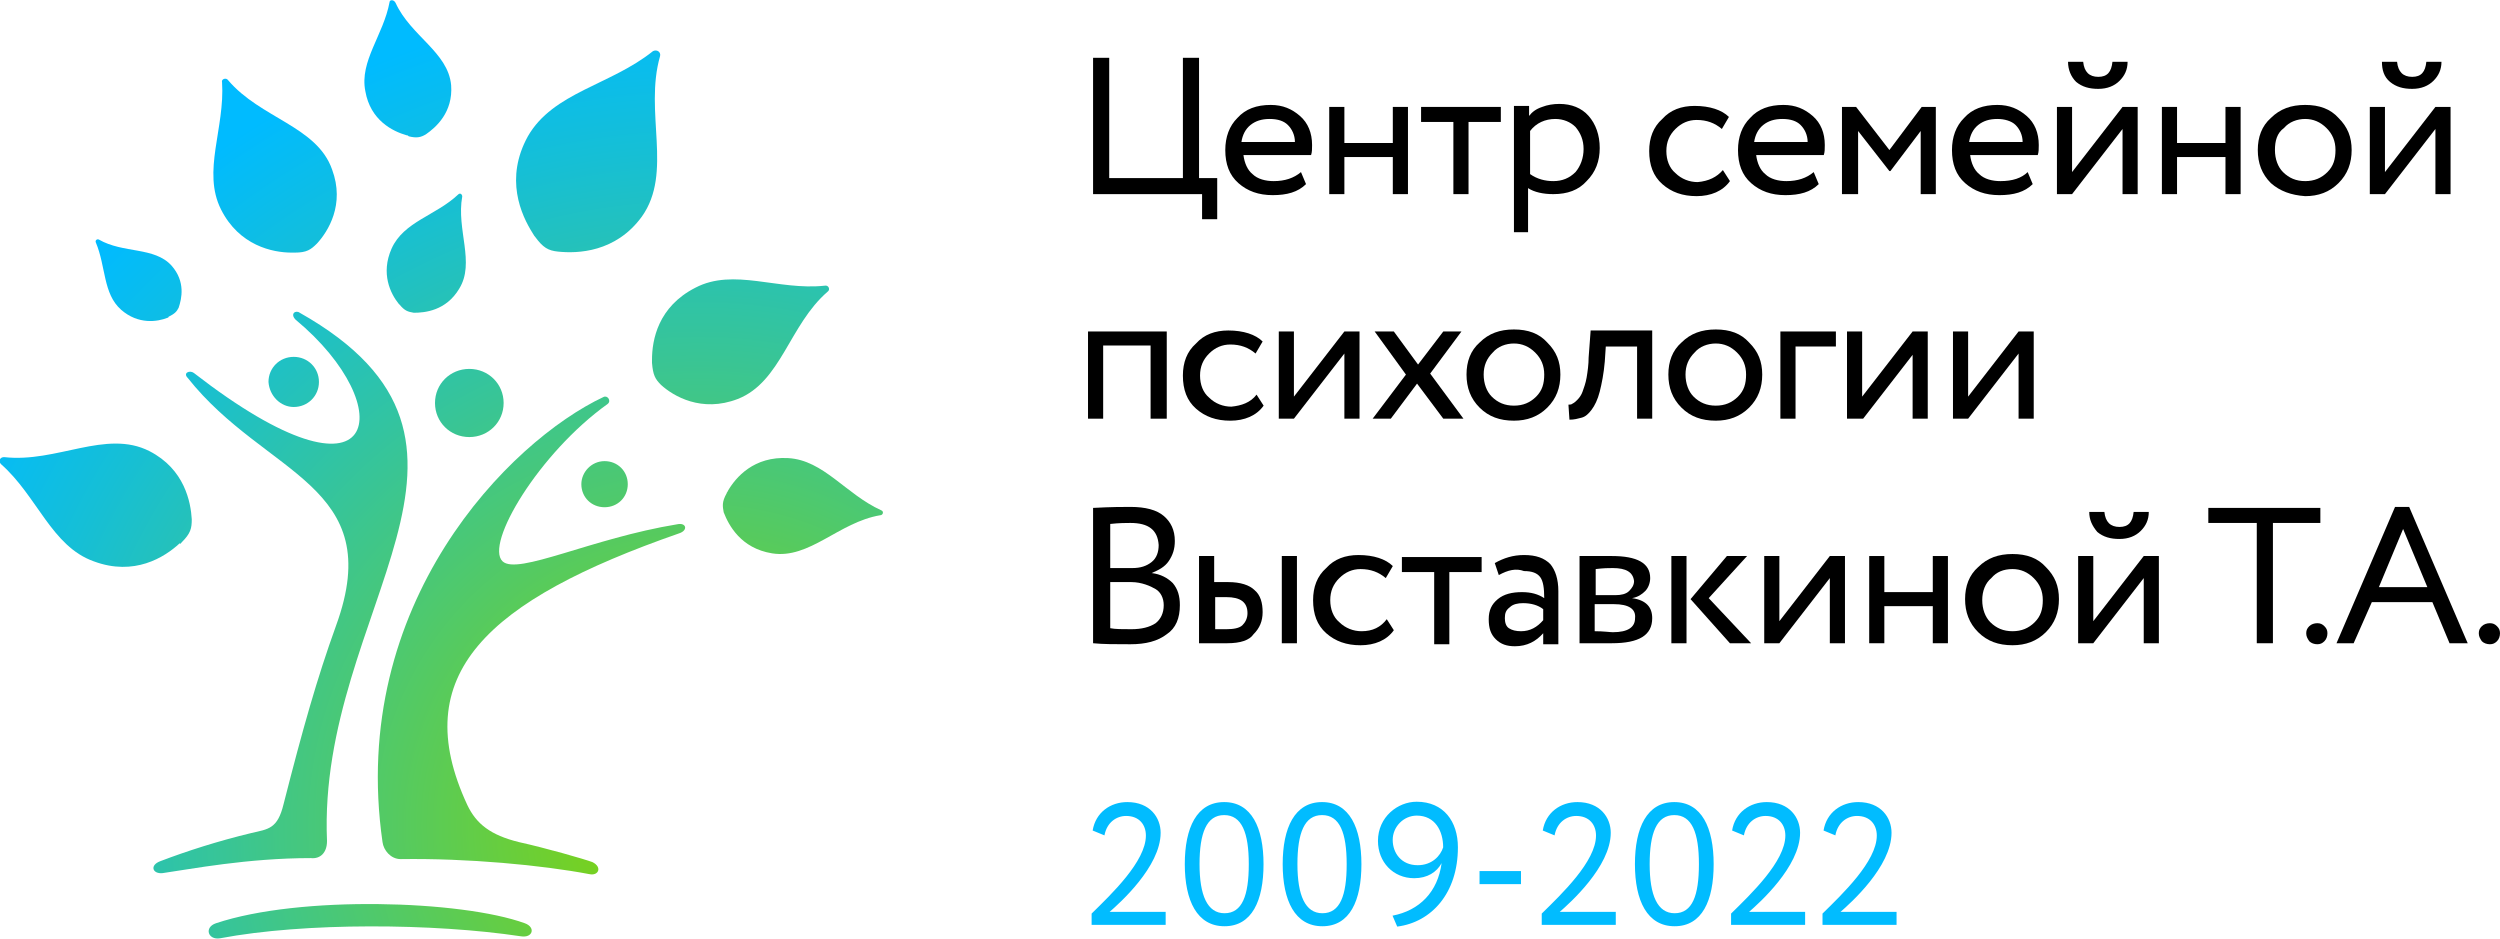 <?xml version="1.0" encoding="UTF-8"?> <svg xmlns="http://www.w3.org/2000/svg" width="173" height="65" viewBox="0 0 173 65" fill="none"> <g clip-path="url(#clip0_6168_11134)"> <path d="M83.184 13.434H75.641V4H76.758V12.324H81.857V4H82.974V12.324H84.231V15.169H83.184V13.434Z" fill="black"></path> <path d="M90.028 11.909L90.377 12.741C89.819 13.296 89.05 13.504 88.073 13.504C87.095 13.504 86.327 13.227 85.698 12.672C85.069 12.117 84.79 11.354 84.79 10.383C84.79 9.481 85.069 8.718 85.628 8.163C86.187 7.539 86.955 7.261 87.933 7.261C88.771 7.261 89.4 7.539 89.958 8.024C90.517 8.51 90.796 9.203 90.796 10.036C90.796 10.313 90.796 10.521 90.727 10.73H86.047C86.117 11.285 86.327 11.77 86.676 12.048C87.025 12.395 87.584 12.533 88.142 12.533C88.911 12.533 89.539 12.325 90.028 11.909ZM87.863 8.232C87.304 8.232 86.885 8.371 86.536 8.648C86.187 8.926 85.977 9.342 85.907 9.828H89.609C89.609 9.342 89.4 8.926 89.12 8.648C88.841 8.371 88.422 8.232 87.863 8.232Z" fill="black"></path> <path d="M97.501 13.434H96.383V10.867H93.031V13.434H91.983V7.399H93.031V9.896H96.383V7.399H97.431V13.434H97.501Z" fill="black"></path> <path d="M100.574 8.439H98.339V7.399H103.857V8.439H101.622V13.434H100.574V8.439Z" fill="black"></path> <path d="M105.812 16.07H104.765V7.33H105.812V8.023C106.022 7.746 106.301 7.538 106.72 7.399C107.069 7.26 107.489 7.191 107.908 7.191C108.746 7.191 109.444 7.469 109.933 8.023C110.422 8.578 110.701 9.342 110.701 10.243C110.701 11.145 110.422 11.908 109.793 12.533C109.235 13.157 108.466 13.434 107.489 13.434C106.79 13.434 106.161 13.296 105.742 13.018V16.07H105.812ZM107.628 8.232C106.93 8.232 106.301 8.509 105.882 9.064V12.047C106.371 12.394 106.93 12.533 107.489 12.533C108.117 12.533 108.606 12.324 109.025 11.908C109.374 11.492 109.584 10.937 109.584 10.313C109.584 9.688 109.374 9.203 109.025 8.787C108.676 8.44 108.187 8.232 107.628 8.232Z" fill="black"></path> <path d="M119.223 11.769L119.712 12.532C119.223 13.226 118.385 13.573 117.407 13.573C116.429 13.573 115.661 13.295 115.032 12.74C114.404 12.185 114.124 11.422 114.124 10.451C114.124 9.549 114.404 8.786 115.032 8.231C115.591 7.607 116.359 7.329 117.267 7.329C118.315 7.329 119.153 7.607 119.642 8.092L119.153 8.925C118.664 8.509 118.105 8.301 117.407 8.301C116.848 8.301 116.359 8.509 115.94 8.925C115.521 9.341 115.312 9.827 115.312 10.451C115.312 11.075 115.521 11.63 115.94 11.977C116.359 12.393 116.918 12.601 117.477 12.601C118.245 12.532 118.804 12.255 119.223 11.769Z" fill="black"></path> <path d="M125.508 11.909L125.857 12.741C125.298 13.296 124.53 13.504 123.552 13.504C122.575 13.504 121.806 13.227 121.178 12.672C120.549 12.117 120.27 11.354 120.27 10.383C120.27 9.481 120.549 8.718 121.108 8.163C121.667 7.539 122.435 7.261 123.413 7.261C124.251 7.261 124.879 7.539 125.438 8.024C125.997 8.51 126.276 9.203 126.276 10.036C126.276 10.313 126.276 10.521 126.206 10.73H121.527C121.597 11.285 121.806 11.77 122.156 12.048C122.505 12.395 123.063 12.533 123.622 12.533C124.39 12.533 125.019 12.325 125.508 11.909ZM123.343 8.232C122.784 8.232 122.365 8.371 122.016 8.648C121.667 8.926 121.457 9.342 121.387 9.828H125.089C125.089 9.342 124.879 8.926 124.6 8.648C124.321 8.371 123.902 8.232 123.343 8.232Z" fill="black"></path> <path d="M128.512 13.434H127.464V7.399H128.442L130.746 10.382L132.981 7.399H133.959V13.434H132.912V9.064L130.816 11.838H130.746L128.581 9.064V13.434H128.512Z" fill="black"></path> <path d="M140.315 11.909L140.664 12.741C140.105 13.296 139.337 13.504 138.359 13.504C137.381 13.504 136.613 13.227 135.985 12.672C135.356 12.117 135.077 11.354 135.077 10.383C135.077 9.481 135.356 8.718 135.915 8.163C136.474 7.539 137.242 7.261 138.22 7.261C139.058 7.261 139.686 7.539 140.245 8.024C140.804 8.51 141.083 9.203 141.083 10.036C141.083 10.313 141.083 10.521 141.013 10.73H136.334C136.404 11.285 136.613 11.77 136.962 12.048C137.312 12.395 137.87 12.533 138.429 12.533C139.267 12.533 139.896 12.325 140.315 11.909ZM138.22 8.232C137.661 8.232 137.242 8.371 136.893 8.648C136.543 8.926 136.334 9.342 136.264 9.828H139.966C139.966 9.342 139.756 8.926 139.477 8.648C139.197 8.371 138.708 8.232 138.22 8.232Z" fill="black"></path> <path d="M146.88 8.925L143.387 13.434H142.34V7.399H143.387V11.908L146.88 7.399H147.927V13.434H146.88V8.925ZM143.108 4.277H144.156C144.226 4.971 144.575 5.318 145.203 5.318C145.832 5.318 146.111 4.971 146.181 4.277H147.229C147.229 4.832 147.019 5.248 146.67 5.595C146.321 5.942 145.832 6.15 145.203 6.15C144.575 6.15 144.086 6.011 143.667 5.665C143.318 5.318 143.108 4.832 143.108 4.277Z" fill="black"></path> <path d="M155.051 13.434H154.003V10.867H150.651V13.434H149.603V7.399H150.651V9.896H154.003V7.399H155.051V13.434Z" fill="black"></path> <path d="M157.146 12.672C156.518 12.048 156.239 11.285 156.239 10.383C156.239 9.481 156.518 8.718 157.146 8.163C157.775 7.539 158.543 7.261 159.521 7.261C160.499 7.261 161.267 7.539 161.826 8.163C162.454 8.787 162.734 9.481 162.734 10.383C162.734 11.285 162.454 12.048 161.826 12.672C161.197 13.296 160.429 13.574 159.521 13.574C158.543 13.504 157.775 13.227 157.146 12.672ZM157.426 10.383C157.426 11.007 157.635 11.562 157.985 11.909C158.404 12.325 158.893 12.533 159.521 12.533C160.15 12.533 160.639 12.325 161.058 11.909C161.477 11.493 161.616 11.007 161.616 10.383C161.616 9.758 161.407 9.273 160.988 8.857C160.569 8.44 160.08 8.232 159.521 8.232C158.962 8.232 158.404 8.44 158.054 8.857C157.566 9.203 157.426 9.758 157.426 10.383Z" fill="black"></path> <path d="M168.531 8.925L165.039 13.434H163.991V7.399H165.039V11.908L168.531 7.399H169.579V13.434H168.531V8.925ZM164.83 4.277H165.877C165.947 4.971 166.296 5.318 166.925 5.318C167.553 5.318 167.833 4.971 167.903 4.277H168.95C168.95 4.832 168.741 5.248 168.392 5.595C168.042 5.942 167.553 6.15 166.925 6.15C166.296 6.15 165.807 6.011 165.388 5.665C164.969 5.318 164.83 4.832 164.83 4.277Z" fill="black"></path> <path d="M80.669 28.973H79.621V23.909H76.339V28.973H75.291V22.938H80.739V28.973H80.669Z" fill="black"></path> <path d="M86.954 27.308L87.443 28.071C86.954 28.765 86.116 29.112 85.139 29.112C84.161 29.112 83.392 28.834 82.764 28.279C82.135 27.724 81.856 26.961 81.856 25.99C81.856 25.088 82.135 24.325 82.764 23.77C83.323 23.146 84.091 22.869 84.999 22.869C86.046 22.869 86.885 23.146 87.374 23.631L86.885 24.464C86.396 24.048 85.837 23.84 85.139 23.84C84.58 23.84 84.091 24.048 83.672 24.464C83.253 24.88 83.043 25.366 83.043 25.99C83.043 26.614 83.253 27.169 83.672 27.516C84.091 27.933 84.65 28.141 85.208 28.141C85.907 28.071 86.535 27.863 86.954 27.308Z" fill="black"></path> <path d="M93.031 24.464L89.539 28.973H88.492V22.938H89.539V27.447L93.031 22.938H94.079V28.973H93.031V24.464Z" fill="black"></path> <path d="M99.876 22.938H101.133L98.968 25.851L101.272 28.973H99.876L98.06 26.545L96.244 28.973H94.987L97.291 25.921L95.126 22.938H96.453L98.129 25.227L99.876 22.938Z" fill="black"></path> <path d="M102.391 28.21C101.762 27.585 101.483 26.822 101.483 25.92C101.483 25.018 101.762 24.256 102.391 23.701C103.019 23.076 103.787 22.799 104.765 22.799C105.743 22.799 106.511 23.076 107.07 23.701C107.699 24.325 107.978 25.018 107.978 25.92C107.978 26.822 107.699 27.585 107.07 28.21C106.441 28.834 105.673 29.111 104.765 29.111C103.787 29.111 103.019 28.834 102.391 28.21ZM102.67 25.92C102.67 26.545 102.88 27.1 103.229 27.447C103.648 27.863 104.137 28.071 104.765 28.071C105.394 28.071 105.883 27.863 106.302 27.447C106.721 27.03 106.861 26.545 106.861 25.92C106.861 25.296 106.651 24.81 106.232 24.394C105.813 23.978 105.324 23.77 104.765 23.77C104.207 23.77 103.648 23.978 103.299 24.394C102.88 24.81 102.67 25.296 102.67 25.92Z" fill="black"></path> <path d="M114.333 28.973H113.286V23.978H111.121L111.051 25.019C110.981 25.851 110.841 26.545 110.702 27.1C110.562 27.655 110.352 28.071 110.143 28.349C109.933 28.626 109.724 28.834 109.444 28.904C109.165 28.973 108.955 29.042 108.606 29.042L108.536 28.002C108.606 28.002 108.746 28.002 108.816 27.933C108.955 27.863 109.025 27.794 109.165 27.655C109.305 27.516 109.444 27.308 109.514 27.1C109.584 26.892 109.724 26.545 109.794 26.129C109.863 25.713 109.933 25.227 109.933 24.741L110.073 22.869H114.333V28.973Z" fill="black"></path> <path d="M116.359 28.21C115.73 27.585 115.451 26.822 115.451 25.92C115.451 25.018 115.73 24.256 116.359 23.701C116.987 23.076 117.756 22.799 118.734 22.799C119.711 22.799 120.48 23.076 121.038 23.701C121.667 24.325 121.946 25.018 121.946 25.92C121.946 26.822 121.667 27.585 121.038 28.21C120.41 28.834 119.641 29.111 118.734 29.111C117.756 29.111 116.987 28.834 116.359 28.21ZM116.638 25.92C116.638 26.545 116.848 27.1 117.197 27.447C117.616 27.863 118.105 28.071 118.734 28.071C119.362 28.071 119.851 27.863 120.27 27.447C120.689 27.03 120.829 26.545 120.829 25.92C120.829 25.296 120.619 24.81 120.2 24.394C119.781 23.978 119.292 23.77 118.734 23.77C118.175 23.77 117.616 23.978 117.267 24.394C116.848 24.81 116.638 25.296 116.638 25.92Z" fill="black"></path> <path d="M124.251 28.973H123.203V22.938H127.044V23.978H124.251V28.973Z" fill="black"></path> <path d="M132.422 24.464L128.93 28.973H127.813V22.938H128.86V27.447L132.353 22.938H133.4V28.973H132.353V24.464H132.422Z" fill="black"></path> <path d="M139.686 24.464L136.194 28.973H135.146V22.938H136.194V27.447L139.686 22.938H140.734V28.973H139.686V24.464Z" fill="black"></path> <path d="M75.641 44.512V35.147C76.898 35.078 77.736 35.078 78.225 35.078C79.272 35.078 80.041 35.286 80.53 35.702C81.019 36.118 81.298 36.673 81.298 37.437C81.298 37.992 81.158 38.408 80.879 38.824C80.599 39.24 80.18 39.448 79.692 39.656C80.32 39.726 80.809 40.003 81.158 40.35C81.507 40.766 81.647 41.252 81.647 41.876C81.647 42.778 81.368 43.472 80.739 43.888C80.111 44.374 79.272 44.582 78.225 44.582C77.177 44.582 76.339 44.582 75.641 44.512ZM78.225 36.188C77.945 36.188 77.457 36.188 76.828 36.257V39.31H78.365C78.923 39.31 79.342 39.171 79.692 38.893C80.041 38.616 80.18 38.2 80.18 37.714C80.111 36.673 79.482 36.188 78.225 36.188ZM78.295 40.281H76.828V43.472C77.177 43.541 77.666 43.541 78.295 43.541C78.993 43.541 79.552 43.402 79.971 43.125C80.32 42.847 80.53 42.431 80.53 41.876C80.53 41.391 80.32 40.974 79.971 40.766C79.622 40.558 78.993 40.281 78.295 40.281Z" fill="black"></path> <path d="M84.929 44.512H82.973V38.477H84.021V40.281H84.999C85.837 40.281 86.466 40.489 86.815 40.836C87.234 41.183 87.374 41.737 87.374 42.362C87.374 42.986 87.164 43.472 86.745 43.888C86.466 44.304 85.837 44.512 84.929 44.512ZM84.859 41.321H84.091V43.541H84.859C85.348 43.541 85.767 43.472 85.977 43.264C86.186 43.056 86.326 42.778 86.326 42.431C86.326 41.668 85.837 41.321 84.859 41.321ZM89.748 44.512H88.701V38.477H89.748V44.512Z" fill="black"></path> <path d="M95.965 42.848L96.453 43.611C95.965 44.305 95.126 44.652 94.149 44.652C93.171 44.652 92.403 44.374 91.774 43.819C91.145 43.264 90.866 42.501 90.866 41.53C90.866 40.628 91.145 39.865 91.774 39.31C92.333 38.686 93.101 38.408 94.009 38.408C95.056 38.408 95.895 38.686 96.383 39.171L95.895 40.004C95.406 39.588 94.847 39.38 94.149 39.38C93.59 39.38 93.101 39.588 92.682 40.004C92.263 40.42 92.053 40.906 92.053 41.53C92.053 42.154 92.263 42.709 92.682 43.056C93.101 43.472 93.66 43.681 94.218 43.681C94.987 43.681 95.545 43.403 95.965 42.848Z" fill="black"></path> <path d="M99.246 39.587H97.011V38.547H102.529V39.587H100.294V44.582H99.246V39.587Z" fill="black"></path> <path d="M103.717 39.796L103.438 38.963C104.066 38.616 104.695 38.408 105.463 38.408C106.301 38.408 106.86 38.616 107.279 39.033C107.628 39.449 107.838 40.073 107.838 40.906V44.582H106.79V43.819C106.301 44.374 105.673 44.721 104.834 44.721C104.276 44.721 103.857 44.582 103.507 44.235C103.158 43.889 103.019 43.472 103.019 42.848C103.019 42.224 103.228 41.807 103.647 41.461C104.066 41.114 104.625 40.975 105.323 40.975C105.952 40.975 106.441 41.114 106.86 41.391C106.86 40.697 106.79 40.212 106.581 39.934C106.371 39.657 106.022 39.518 105.463 39.518C104.904 39.31 104.346 39.449 103.717 39.796ZM105.254 43.681C105.882 43.681 106.371 43.403 106.79 42.917V42.154C106.441 41.877 105.952 41.738 105.393 41.738C105.044 41.738 104.695 41.807 104.485 42.016C104.206 42.224 104.136 42.432 104.136 42.779C104.136 43.056 104.206 43.334 104.415 43.472C104.625 43.611 104.904 43.681 105.254 43.681Z" fill="black"></path> <path d="M109.304 44.512V38.477C109.374 38.477 109.444 38.477 109.514 38.477C109.584 38.477 109.724 38.477 109.863 38.477C110.003 38.477 110.143 38.477 110.282 38.477C110.981 38.477 111.33 38.477 111.539 38.477C113.285 38.477 114.193 38.963 114.193 40.003C114.193 40.35 114.054 40.697 113.844 40.905C113.635 41.113 113.355 41.321 112.936 41.391C113.914 41.529 114.333 42.015 114.333 42.778C114.333 43.957 113.425 44.512 111.539 44.512C111.47 44.512 111.051 44.512 110.352 44.512C110.212 44.512 110.073 44.512 109.933 44.512C109.793 44.512 109.654 44.512 109.584 44.512C109.444 44.512 109.374 44.512 109.304 44.512ZM111.609 39.31C111.33 39.31 110.981 39.31 110.422 39.379V41.183H111.819C112.168 41.183 112.517 41.113 112.727 40.905C112.936 40.697 113.076 40.489 113.076 40.211C113.006 39.587 112.517 39.31 111.609 39.31ZM111.679 41.807H110.352V43.68C110.981 43.68 111.4 43.749 111.609 43.749C112.657 43.749 113.146 43.402 113.146 42.778C113.216 42.154 112.727 41.807 111.679 41.807Z" fill="black"></path> <path d="M116.707 44.512H115.659V38.477H116.707V44.512ZM119.501 38.477H120.897L118.243 41.391L121.177 44.512H119.71L116.986 41.46L119.501 38.477Z" fill="black"></path> <path d="M126.624 40.003L123.132 44.512H122.085V38.477H123.132V42.986L126.624 38.477H127.672V44.512H126.624V40.003Z" fill="black"></path> <path d="M134.796 44.512H133.749V41.946H130.396V44.512H129.349V38.477H130.396V40.974H133.749V38.477H134.796V44.512Z" fill="black"></path> <path d="M136.892 43.749C136.264 43.125 135.984 42.362 135.984 41.46C135.984 40.558 136.264 39.795 136.892 39.24C137.521 38.616 138.289 38.338 139.267 38.338C140.245 38.338 141.013 38.616 141.572 39.24C142.2 39.864 142.479 40.558 142.479 41.46C142.479 42.362 142.2 43.125 141.572 43.749C140.943 44.373 140.175 44.651 139.267 44.651C138.289 44.651 137.521 44.373 136.892 43.749ZM137.171 41.529C137.171 42.154 137.381 42.709 137.73 43.056C138.149 43.472 138.638 43.68 139.267 43.68C139.895 43.68 140.384 43.472 140.803 43.056C141.222 42.639 141.362 42.154 141.362 41.529C141.362 40.905 141.152 40.419 140.733 40.003C140.314 39.587 139.825 39.379 139.267 39.379C138.638 39.379 138.149 39.587 137.8 40.003C137.381 40.35 137.171 40.905 137.171 41.529Z" fill="black"></path> <path d="M148.347 40.003L144.855 44.512H143.807V38.477H144.855V42.986L148.347 38.477H149.394V44.512H148.347V40.003ZM144.575 35.424H145.623C145.693 36.118 146.042 36.465 146.67 36.465C147.299 36.465 147.578 36.118 147.648 35.424H148.696C148.696 35.979 148.486 36.396 148.137 36.742C147.788 37.089 147.299 37.297 146.67 37.297C146.042 37.297 145.553 37.159 145.134 36.812C144.785 36.396 144.575 35.979 144.575 35.424Z" fill="black"></path> <path d="M156.099 36.188H152.816V35.147H160.569V36.188H157.286V44.512H156.169V36.188H156.099Z" fill="black"></path> <path d="M159.591 43.819C159.591 43.61 159.661 43.472 159.801 43.333C159.94 43.194 160.15 43.125 160.359 43.125C160.569 43.125 160.709 43.194 160.848 43.333C160.988 43.472 161.058 43.61 161.058 43.819C161.058 44.027 160.988 44.235 160.848 44.373C160.709 44.512 160.569 44.582 160.359 44.582C160.15 44.582 159.94 44.512 159.801 44.373C159.661 44.165 159.591 44.027 159.591 43.819Z" fill="black"></path> <path d="M162.873 44.512H161.686L165.737 35.078H166.714L170.765 44.512H169.508L168.321 41.668H164.13L162.873 44.512ZM167.972 40.628L166.295 36.604L164.619 40.628H167.972Z" fill="black"></path> <path d="M171.533 43.819C171.533 43.61 171.603 43.472 171.743 43.333C171.883 43.194 172.092 43.125 172.302 43.125C172.511 43.125 172.651 43.194 172.791 43.333C172.93 43.472 173 43.61 173 43.819C173 44.027 172.93 44.235 172.791 44.373C172.651 44.512 172.511 44.582 172.302 44.582C172.092 44.582 171.883 44.512 171.743 44.373C171.603 44.165 171.533 44.027 171.533 43.819Z" fill="black"></path> <path d="M28.146 9.364C28.216 9.364 28.216 9.364 28.286 9.434C28.845 9.572 29.124 9.503 29.473 9.295C30.172 8.809 31.359 7.769 31.219 5.896C31.01 3.607 28.425 2.497 27.378 0.207C27.238 -0.07 26.959 -0.001 26.959 0.138C26.54 2.427 24.863 4.231 25.282 6.312C25.632 8.324 27.168 9.087 28.146 9.364Z" fill="url(#paint0_radial_6168_11134)"></path> <path d="M27.098 17.203C26.33 18.937 27.029 20.325 27.587 21.018L27.657 21.088C28.006 21.504 28.216 21.573 28.635 21.643C29.403 21.643 30.87 21.504 31.778 19.978C32.895 18.174 31.568 15.885 31.987 13.596C31.987 13.457 31.848 13.318 31.708 13.457C30.172 14.914 27.936 15.33 27.098 17.203Z" fill="url(#paint1_radial_6168_11134)"></path> <path d="M30.102 27.887C30.102 29.205 31.149 30.245 32.477 30.245C33.803 30.245 34.851 29.205 34.851 27.887C34.851 26.569 33.803 25.528 32.477 25.528C31.149 25.528 30.102 26.569 30.102 27.887Z" fill="url(#paint2_radial_6168_11134)"></path> <path d="M37.017 16.371C37.576 17.134 37.925 17.342 38.623 17.412C39.95 17.55 42.604 17.481 44.42 14.984C46.585 11.931 44.56 7.769 45.677 3.884C45.747 3.607 45.468 3.399 45.188 3.537C42.255 5.896 38.274 6.382 36.528 9.434C34.922 12.348 36.039 14.845 36.877 16.163C36.947 16.302 37.017 16.371 37.017 16.371Z" fill="url(#paint3_radial_6168_11134)"></path> <path d="M20.325 28.164C21.302 28.164 22.071 27.401 22.071 26.43C22.071 25.459 21.302 24.695 20.325 24.695C19.347 24.695 18.579 25.459 18.579 26.43C18.648 27.401 19.417 28.164 20.325 28.164Z" fill="url(#paint4_radial_6168_11134)"></path> <path d="M40.229 33.506C40.229 34.408 40.928 35.101 41.836 35.101C42.744 35.101 43.442 34.408 43.442 33.506C43.442 32.604 42.744 31.91 41.836 31.91C40.928 31.91 40.229 32.673 40.229 33.506Z" fill="url(#paint5_radial_6168_11134)"></path> <path d="M15.296 14.498C16.553 16.995 18.858 17.481 20.185 17.481C20.255 17.481 20.324 17.481 20.394 17.481C21.232 17.481 21.512 17.273 21.931 16.856C22.699 16.024 23.886 14.151 22.978 11.723C21.931 8.74 18.02 8.185 15.785 5.549C15.645 5.341 15.296 5.48 15.366 5.688C15.575 8.879 13.969 11.862 15.296 14.498Z" fill="url(#paint6_radial_6168_11134)"></path> <path d="M8.381 21.435C9.569 22.476 10.896 22.268 11.594 21.99C11.594 21.99 11.664 21.99 11.664 21.921C12.083 21.713 12.223 21.574 12.362 21.297C12.572 20.672 12.851 19.493 11.873 18.383C10.686 17.065 8.521 17.55 6.845 16.579C6.705 16.51 6.565 16.649 6.635 16.787C7.334 18.452 7.124 20.325 8.381 21.435Z" fill="url(#paint7_radial_6168_11134)"></path> <path d="M57.27 20.186C57.48 20.047 57.34 19.701 57.061 19.77C53.848 20.117 50.775 18.521 48.121 19.909C45.537 21.227 45.118 23.516 45.118 24.903C45.118 24.973 45.118 25.042 45.118 25.111C45.188 25.944 45.327 26.221 45.746 26.638C46.585 27.401 48.54 28.58 51.054 27.609C54.058 26.43 54.617 22.475 57.27 20.186Z" fill="url(#paint8_radial_6168_11134)"></path> <path d="M60.973 35.309C58.529 34.199 56.992 31.84 54.547 31.701C52.173 31.563 50.916 33.02 50.357 33.991C50.357 34.06 50.287 34.06 50.287 34.13C49.938 34.754 50.008 35.031 50.078 35.447C50.427 36.349 51.265 37.945 53.43 38.292C56.014 38.708 58.04 36.141 60.903 35.656C61.113 35.656 61.182 35.378 60.973 35.309Z" fill="url(#paint9_radial_6168_11134)"></path> <path d="M46.864 36.28C40.928 37.252 35.829 39.818 34.781 38.847C33.524 37.668 37.296 31.355 42.045 27.956C42.324 27.748 42.045 27.332 41.766 27.47C35.27 30.523 24.096 41.761 26.47 58.271C26.54 58.826 27.029 59.45 27.727 59.45C32.337 59.381 37.505 59.866 40.788 60.491C41.416 60.629 41.696 60.005 40.997 59.658C40.439 59.45 37.785 58.687 35.899 58.271C33.943 57.785 32.965 57.022 32.337 55.704C28.146 46.686 33.664 41.553 47.004 36.905C47.633 36.697 47.493 36.142 46.864 36.28Z" fill="url(#paint10_radial_6168_11134)"></path> <path d="M22.629 58.201C21.931 42.107 36.737 30.661 20.743 21.643C20.464 21.435 20.045 21.712 20.464 22.129C27.728 28.164 26.47 35.933 13.41 25.805C13.13 25.597 12.642 25.805 12.991 26.152C18.369 32.95 26.82 33.505 23.258 43.286C21.931 46.963 20.953 50.432 19.626 55.634C19.207 57.369 18.578 57.369 17.391 57.646C15.086 58.201 12.921 58.895 11.105 59.589C10.337 59.866 10.546 60.49 11.245 60.421C13.2 60.144 17.111 59.38 21.512 59.38C22.14 59.45 22.629 59.034 22.629 58.201Z" fill="url(#paint11_radial_6168_11134)"></path> <path d="M12.572 37.529C13.2 36.904 13.27 36.557 13.27 35.933C13.2 34.754 12.781 32.465 10.336 31.216C7.333 29.69 3.911 32.048 0.279 31.632C-0 31.632 -0.14 31.91 0.07 32.118C2.584 34.338 3.562 37.806 6.495 38.847C9.289 39.887 11.384 38.569 12.432 37.598C12.502 37.667 12.502 37.598 12.572 37.529Z" fill="url(#paint12_radial_6168_11134)"></path> <path d="M36.318 63.889C31.918 62.294 20.743 61.947 14.946 63.889C14.108 64.167 14.387 65.069 15.226 64.93C21.092 63.82 30.032 63.889 36.039 64.791C36.877 64.93 37.086 64.167 36.318 63.889Z" fill="url(#paint13_radial_6168_11134)"></path> <path d="M75.54 64H80.664V63.1H76.788C77.46 62.512 80.316 59.98 80.316 57.628C80.316 56.584 79.584 55.504 78.012 55.504C76.836 55.504 75.816 56.224 75.612 57.472L76.428 57.808C76.596 56.908 77.256 56.464 77.928 56.464C78.84 56.464 79.296 57.076 79.296 57.82C79.296 59.608 76.908 61.876 75.54 63.22V64ZM81.988 59.8C81.988 62.332 82.84 64.096 84.736 64.096C86.632 64.096 87.436 62.332 87.436 59.8C87.436 57.28 86.608 55.504 84.712 55.504C82.816 55.504 81.988 57.28 81.988 59.8ZM83.008 59.8C83.008 57.652 83.488 56.404 84.712 56.404C85.936 56.404 86.416 57.628 86.416 59.8C86.416 61.972 85.96 63.196 84.736 63.196C83.548 63.196 83.008 61.96 83.008 59.8ZM88.762 59.8C88.762 62.332 89.614 64.096 91.51 64.096C93.406 64.096 94.21 62.332 94.21 59.8C94.21 57.28 93.382 55.504 91.486 55.504C89.59 55.504 88.762 57.28 88.762 59.8ZM89.782 59.8C89.782 57.652 90.262 56.404 91.486 56.404C92.71 56.404 93.19 57.628 93.19 59.8C93.19 61.972 92.734 63.196 91.51 63.196C90.322 63.196 89.782 61.96 89.782 59.8ZM100.887 58.636C100.887 56.848 99.903 55.48 98.031 55.48C96.723 55.48 95.355 56.536 95.355 58.192C95.355 59.644 96.399 60.772 97.863 60.772C98.775 60.772 99.423 60.352 99.759 59.728C99.495 61.72 98.235 63.004 96.363 63.364L96.687 64.12C99.051 63.82 100.887 61.816 100.887 58.636ZM99.867 58.636C99.675 59.236 99.087 59.872 98.103 59.872C96.975 59.872 96.375 59.032 96.375 58.12C96.375 57.22 97.119 56.44 98.043 56.44C99.303 56.44 99.867 57.496 99.867 58.636ZM102.384 61.18H105.252V60.28H102.384V61.18ZM106.688 64H111.812V63.1H107.936C108.608 62.512 111.464 59.98 111.464 57.628C111.464 56.584 110.732 55.504 109.16 55.504C107.984 55.504 106.964 56.224 106.76 57.472L107.576 57.808C107.744 56.908 108.404 56.464 109.076 56.464C109.988 56.464 110.444 57.076 110.444 57.82C110.444 59.608 108.056 61.876 106.688 63.22V64ZM113.137 59.8C113.137 62.332 113.989 64.096 115.885 64.096C117.781 64.096 118.585 62.332 118.585 59.8C118.585 57.28 117.757 55.504 115.861 55.504C113.965 55.504 113.137 57.28 113.137 59.8ZM114.157 59.8C114.157 57.652 114.637 56.404 115.861 56.404C117.085 56.404 117.565 57.628 117.565 59.8C117.565 61.972 117.109 63.196 115.885 63.196C114.697 63.196 114.157 61.96 114.157 59.8ZM119.79 64H124.914V63.1H121.038C121.71 62.512 124.566 59.98 124.566 57.628C124.566 56.584 123.834 55.504 122.262 55.504C121.086 55.504 120.066 56.224 119.862 57.472L120.678 57.808C120.846 56.908 121.506 56.464 122.178 56.464C123.09 56.464 123.546 57.076 123.546 57.82C123.546 59.608 121.158 61.876 119.79 63.22V64ZM126.118 64H131.242V63.1H127.366C128.038 62.512 130.894 59.98 130.894 57.628C130.894 56.584 130.162 55.504 128.59 55.504C127.414 55.504 126.394 56.224 126.19 57.472L127.006 57.808C127.174 56.908 127.834 56.464 128.506 56.464C129.418 56.464 129.874 57.076 129.874 57.82C129.874 59.608 127.486 61.876 126.118 63.22V64Z" fill="#01BCFF"></path> </g> <defs> <radialGradient id="paint0_radial_6168_11134" cx="0" cy="0" r="1" gradientUnits="userSpaceOnUse" gradientTransform="translate(48.286 57.088) scale(57.622 57.233)"> <stop offset="0.006" stop-color="#88D400"></stop> <stop offset="0.406" stop-color="#4FC96C"></stop> <stop offset="0.816" stop-color="#16BFD5"></stop> <stop offset="1" stop-color="#00BBFF"></stop> </radialGradient> <radialGradient id="paint1_radial_6168_11134" cx="0" cy="0" r="1" gradientUnits="userSpaceOnUse" gradientTransform="translate(48.286 57.088) scale(57.622 57.233)"> <stop offset="0.006" stop-color="#88D400"></stop> <stop offset="0.406" stop-color="#4FC96C"></stop> <stop offset="0.816" stop-color="#16BFD5"></stop> <stop offset="1" stop-color="#00BBFF"></stop> </radialGradient> <radialGradient id="paint2_radial_6168_11134" cx="0" cy="0" r="1" gradientUnits="userSpaceOnUse" gradientTransform="translate(48.286 57.089) scale(57.623 57.233)"> <stop offset="0.006" stop-color="#88D400"></stop> <stop offset="0.406" stop-color="#4FC96C"></stop> <stop offset="0.816" stop-color="#16BFD5"></stop> <stop offset="1" stop-color="#00BBFF"></stop> </radialGradient> <radialGradient id="paint3_radial_6168_11134" cx="0" cy="0" r="1" gradientUnits="userSpaceOnUse" gradientTransform="translate(48.287 57.088) scale(57.622 57.233)"> <stop offset="0.006" stop-color="#88D400"></stop> <stop offset="0.406" stop-color="#4FC96C"></stop> <stop offset="0.816" stop-color="#16BFD5"></stop> <stop offset="1" stop-color="#00BBFF"></stop> </radialGradient> <radialGradient id="paint4_radial_6168_11134" cx="0" cy="0" r="1" gradientUnits="userSpaceOnUse" gradientTransform="translate(48.287 57.089) scale(57.623 57.233)"> <stop offset="0.006" stop-color="#88D400"></stop> <stop offset="0.406" stop-color="#4FC96C"></stop> <stop offset="0.816" stop-color="#16BFD5"></stop> <stop offset="1" stop-color="#00BBFF"></stop> </radialGradient> <radialGradient id="paint5_radial_6168_11134" cx="0" cy="0" r="1" gradientUnits="userSpaceOnUse" gradientTransform="translate(48.286 57.088) scale(57.622 57.233)"> <stop offset="0.006" stop-color="#88D400"></stop> <stop offset="0.406" stop-color="#4FC96C"></stop> <stop offset="0.816" stop-color="#16BFD5"></stop> <stop offset="1" stop-color="#00BBFF"></stop> </radialGradient> <radialGradient id="paint6_radial_6168_11134" cx="0" cy="0" r="1" gradientUnits="userSpaceOnUse" gradientTransform="translate(48.287 57.088) scale(57.622 57.233)"> <stop offset="0.006" stop-color="#88D400"></stop> <stop offset="0.406" stop-color="#4FC96C"></stop> <stop offset="0.816" stop-color="#16BFD5"></stop> <stop offset="1" stop-color="#00BBFF"></stop> </radialGradient> <radialGradient id="paint7_radial_6168_11134" cx="0" cy="0" r="1" gradientUnits="userSpaceOnUse" gradientTransform="translate(48.287 57.088) scale(57.622 57.233)"> <stop offset="0.006" stop-color="#88D400"></stop> <stop offset="0.406" stop-color="#4FC96C"></stop> <stop offset="0.816" stop-color="#16BFD5"></stop> <stop offset="1" stop-color="#00BBFF"></stop> </radialGradient> <radialGradient id="paint8_radial_6168_11134" cx="0" cy="0" r="1" gradientUnits="userSpaceOnUse" gradientTransform="translate(48.286 57.088) scale(57.622 57.233)"> <stop offset="0.006" stop-color="#88D400"></stop> <stop offset="0.406" stop-color="#4FC96C"></stop> <stop offset="0.816" stop-color="#16BFD5"></stop> <stop offset="1" stop-color="#00BBFF"></stop> </radialGradient> <radialGradient id="paint9_radial_6168_11134" cx="0" cy="0" r="1" gradientUnits="userSpaceOnUse" gradientTransform="translate(48.287 57.088) scale(57.622 57.233)"> <stop offset="0.006" stop-color="#88D400"></stop> <stop offset="0.406" stop-color="#4FC96C"></stop> <stop offset="0.816" stop-color="#16BFD5"></stop> <stop offset="1" stop-color="#00BBFF"></stop> </radialGradient> <radialGradient id="paint10_radial_6168_11134" cx="0" cy="0" r="1" gradientUnits="userSpaceOnUse" gradientTransform="translate(48.286 57.088) scale(57.622 57.233)"> <stop offset="0.006" stop-color="#88D400"></stop> <stop offset="0.406" stop-color="#4FC96C"></stop> <stop offset="0.816" stop-color="#16BFD5"></stop> <stop offset="1" stop-color="#00BBFF"></stop> </radialGradient> <radialGradient id="paint11_radial_6168_11134" cx="0" cy="0" r="1" gradientUnits="userSpaceOnUse" gradientTransform="translate(48.286 57.088) scale(57.622 57.233)"> <stop offset="0.006" stop-color="#88D400"></stop> <stop offset="0.406" stop-color="#4FC96C"></stop> <stop offset="0.816" stop-color="#16BFD5"></stop> <stop offset="1" stop-color="#00BBFF"></stop> </radialGradient> <radialGradient id="paint12_radial_6168_11134" cx="0" cy="0" r="1" gradientUnits="userSpaceOnUse" gradientTransform="translate(48.286 57.088) scale(57.622 57.233)"> <stop offset="0.006" stop-color="#88D400"></stop> <stop offset="0.406" stop-color="#4FC96C"></stop> <stop offset="0.816" stop-color="#16BFD5"></stop> <stop offset="1" stop-color="#00BBFF"></stop> </radialGradient> <radialGradient id="paint13_radial_6168_11134" cx="0" cy="0" r="1" gradientUnits="userSpaceOnUse" gradientTransform="translate(48.286 57.088) scale(57.622 57.233)"> <stop offset="0.006" stop-color="#88D400"></stop> <stop offset="0.406" stop-color="#4FC96C"></stop> <stop offset="0.816" stop-color="#16BFD5"></stop> <stop offset="1" stop-color="#00BBFF"></stop> </radialGradient> <clipPath id="clip0_6168_11134"> <rect width="173" height="65" fill="white"></rect> </clipPath> </defs> </svg> 